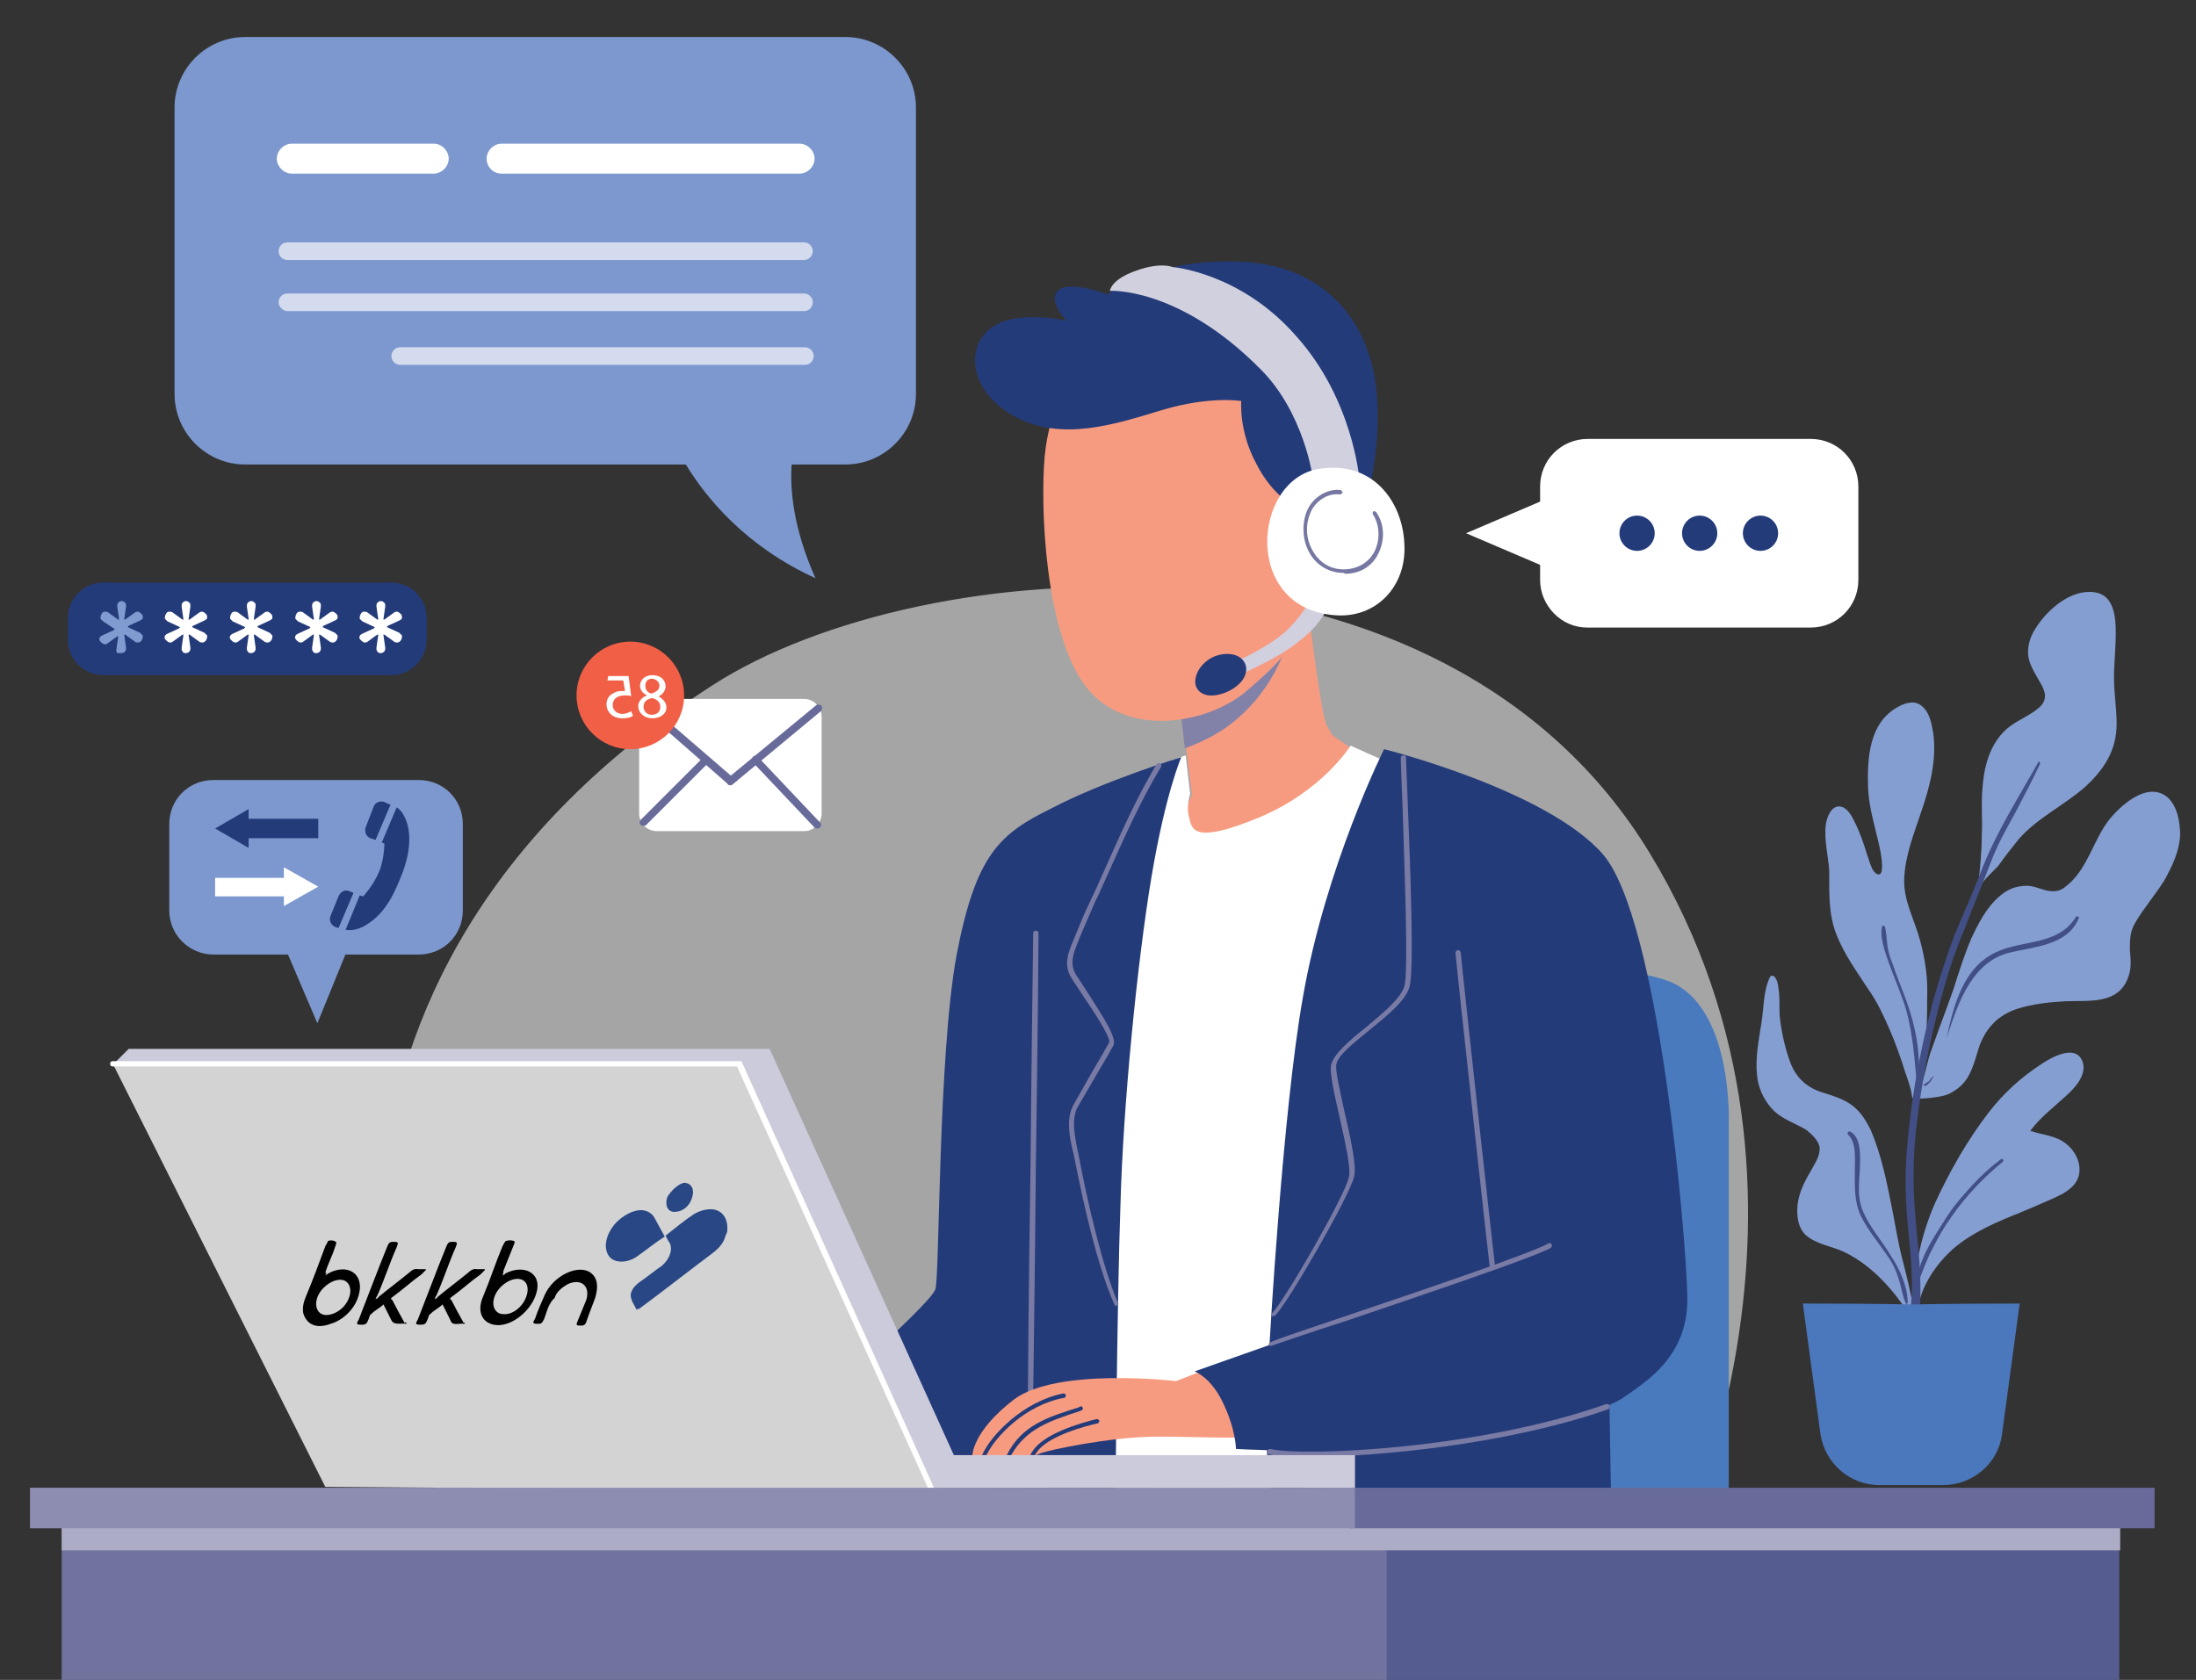 <?xml version="1.0" encoding="utf-8"?>
<!-- Generator: Adobe Illustrator 25.4.1, SVG Export Plug-In . SVG Version: 6.00 Build 0)  -->
<svg version="1.1" id="Layer_1" xmlns="http://www.w3.org/2000/svg" xmlns:xlink="http://www.w3.org/1999/xlink" x="0px" y="0px"
	 viewBox="0 0 249.1 190.6" style="enable-background:new 0 0 249.1 190.6;" xml:space="preserve">
<rect x="0" y="0" width="249.1" height="190.6" fill="#333333" stroke="none"/>
<style type="text/css">
	.st0{fill:#A5A5A5;}
	.st1{fill:#7C98CE;}
	.st2{fill:#243B7A;}
	.st3{fill:#FFFFFF;}
	.st4{fill:#487ABD;}
	.st5{fill:#F79B80;}
	.st6{fill:#7A7BA5;}
	.st7{fill:#8282A9;}
	.st8{fill:#D1D0DF;}
	.st9{fill:#7677A2;}
	.st10{fill:#849ED1;}
	.st11{fill:#424F86;}
	.st12{fill:#4B77BC;}
	.st13{fill:#D3D3D3;}
	.st14{fill:#CCCBDB;}
	.st15{fill:#555D90;}
	.st16{fill:#71739F;}
	.st17{fill:#ADACC6;}
	.st18{fill:#686B9A;}
	.st19{fill:#8D8CB1;}
	.st20{fill:#D4DBEF;}
	.st21{fill:#F15F46;}
	.st22{fill:#809BD0;}
	.st23{fill:#010101;}
	.st24{fill:#284784;}
	.st25{clip-path:url(#SVGID_00000075866668990683882220000017204062964429960106_);fill:none;}
	.st26{clip-path:url(#SVGID_00000089559805450392232430000005171630875073712040_);}
</style>
<path class="st0" d="M188.2,180c1.4-1.5,22.6-44.1-1-83.1S104.5,62.5,80.9,77.7s-35.1,34.9-37.5,55.7c-2.4,20.8,13.4,53.2,13.4,53.2
	L188.2,180z"/>
<g>
	<g>
		<path class="st1" d="M24.2,108.3h23.3c2.8,0,5-2.2,5-5v-9.8c0-2.8-2.2-5-5-5H24.2c-2.8,0-5,2.2-5,5v9.8
			C19.2,106.1,21.5,108.3,24.2,108.3z"/>
		<polygon class="st1" points="36,116.1 31.6,105.8 40.2,105.8 		"/>
	</g>
	<g>
		<g>
			<g>
				<polygon class="st2" points="36.1,95.1 28.2,95.1 28.2,96.2 24.4,94 28.2,91.8 28.2,92.9 36.1,92.9 				"/>
			</g>
			<g>
				<polygon class="st3" points="24.4,99.6 32.2,99.6 32.2,98.4 36.1,100.6 32.2,102.8 32.2,101.7 24.4,101.7 				"/>
			</g>
		</g>
		<g>
			<path class="st2" d="M40.8,101.6l0.4,0.1c0,0,1.2-1.3,1.8-2.8c0.6-1.4,0.6-3.2,0.6-3.2l-0.3-0.1l1.7-4c0.3,0.2,0.6,0.5,0.8,0.9
				c0.9,1.6,0.8,4-0.1,6.4c-0.9,2.4-1.9,4.5-3.8,5.8c-1.1,0.8-2,0.9-2.7,0.8L40.8,101.6z"/>
			<path class="st2" d="M39.6,101.1l0.5,0.2l-1.7,4c-0.2-0.1-0.4-0.1-0.5-0.2c-0.4-0.2-0.6-0.8-0.4-1.2l0.9-2.2
				C38.6,101.2,39.1,100.9,39.6,101.1z"/>
			<path class="st2" d="M43.6,91c0.2,0.1,0.4,0.2,0.7,0.3l-1.7,4L42,95.1c-0.5-0.2-0.7-0.8-0.5-1.3l0.9-2.3
				C42.5,91.1,43.1,90.8,43.6,91z"/>
		</g>
	</g>
</g>
<g>
	<path class="st4" d="M196.1,173.1v-45.6c0,0,0.5-12.3-6-15.8c-6.5-3.5-33.6-1.6-33.6-1.6v63L196.1,173.1L196.1,173.1z"/>
</g>
<g>
	<g>
		<path class="st5" d="M148.2,67.4c0,0,1.6,13.8,2.3,14.9c0.6,1.1,0.6,1.1,0.6,1.1l3.2,2.2c0,0-6.1,8.6-13.4,10
			c-7.5,1.4-6.8-3-6.8-3l1.1-2.4L133.6,77C133.5,77,147.1,70.8,148.2,67.4z"/>
	</g>
	<path class="st3" d="M158.1,86.8l-4.9-2.2c0,0-3.2,5.2-10.5,8.2s-7.5,1.3-7.8,0c-0.4-1.3,0.1-2.7,0.1-2.7l-0.5-4.4l-2.9,1
		l-10.2,82.5l26.1,1.3L158.1,86.8z"/>
	<g>
		<path class="st2" d="M134,85.9c0,0-1.8,4.1-3.4,13.7s-3.2,25.8-3.5,37c-0.4,11.1-0.6,36.6-0.6,36.6s-32.6,0-32.9,0
			S91,160.7,91,160.7s14.3-12.4,15.1-14.4c0.5-1.4,0.3-26.4,2.4-37.9c2.2-11.5,4.9-13.8,10.8-16.7C125.2,88.6,134,85.9,134,85.9z"/>
	</g>
	<g>
		<path class="st6" d="M116.9,158.6c0.2,0,0.3-0.1,0.3-0.3c0-0.9,0.2-13.8,0.3-26.2c0.2-12.4,0.3-25.3,0.3-26.2
			c0-0.2-0.1-0.3-0.3-0.3c-0.2,0-0.3,0.1-0.3,0.3c0,0.9-0.2,13.8-0.3,26.2c-0.2,12.4-0.3,25.3-0.3,26.2
			C116.6,158.5,116.7,158.6,116.9,158.6z"/>
	</g>
	<g>
		<path class="st2" d="M182.5,155.5l0.3,17.6h-38.3c0,0-1.6-14.9-1-16.3C144,155.4,182.5,155.5,182.5,155.5z"/>
	</g>
	<g>
		<path class="st7" d="M139.8,82c-1.6,1.3-3.7,2.3-5.4,2.9l-0.9-7.8c0,0,10.2-4.7,13.5-8.1C146.4,72.8,144.7,78.1,139.8,82z"/>
	</g>
	<g>
		<path class="st5" d="M121.7,41.7c0,0-2.7,4.6-3.2,10.1c-0.5,5.6,0,19.9,4.6,26s14,4.3,18.3,0.6c4-3.4,7.8-7.1,8.9-14.4
			c1-7.3-2.2-21.3-11.1-24.2C130.1,36.9,121.7,41.7,121.7,41.7z"/>
	</g>
	<g>
		<g>
			<path class="st5" d="M110.3,165.2c0,0,0.4,0,1.1,0c0.2,0,0.3,0,0.5,0c0.7,0,1.5,0,2.3-0.1c0.2,0,0.4,0,0.5,0c0.8,0,1.5,0.1,2.1,0
				l0,0c0.1,0,0.3,0,0.5,0c0.1,0,0.2,0,0.2,0c0.4-0.1,0.4-0.2,0.8-0.3c0.5-0.2,7.5-1.8,13-1.8c5.7,0,10.7,0.4,11.5-0.3
				c0.8-0.7,1.3-7.8-3.5-8.3l-5.9,2.3c0,0-13.5-1.6-18.4,2.1C110.2,162.5,110.3,165.2,110.3,165.2z"/>
		</g>
		<g>
			<g>
				<path class="st2" d="M116.9,165.1c0.1,0,0.3,0,0.5,0c0.1-0.2,0.4-0.6,0.5-0.7c1.5-1.6,5.2-2.6,6.6-2.9c0.1,0,0.2-0.2,0.2-0.3
					s-0.2-0.2-0.3-0.2c-2,0.5-6.1,1.7-7.3,3.7C117,164.8,116.9,165,116.9,165.1z"/>
			</g>
		</g>
		<g>
			<g>
				<path class="st2" d="M114.2,165.1c0.2,0,0.4,0,0.5,0c1.7-3,4.4-3.9,7.8-5l0.2-0.1c0.1,0,0.2-0.2,0.1-0.3c0-0.1-0.2-0.2-0.3-0.1
					l-0.2,0.1C118.8,160.8,115.9,161.7,114.2,165.1z"/>
			</g>
		</g>
		<g>
			<g>
				<path class="st2" d="M111.4,165.1c0.2,0,0.3,0,0.5,0c1-2.1,4.4-5.7,8.8-6.5c0.1,0,0.2-0.1,0.2-0.3c0-0.1-0.1-0.2-0.3-0.2
					C116.1,159,112.4,162.8,111.4,165.1z"/>
			</g>
		</g>
	</g>
	<g>
		<path class="st2" d="M147.2,57.7c0,0-2.8-1.3-4.7-5.1c-2-3.7-1.7-7.1-1.7-7.1s-3.5-0.6-8.9,1c-5.3,1.6-11.5,3.7-16.9,0.7
			c-5.3-3-5.3-7.9-2.7-9.9c2.9-2.3,8.7-0.9,8.7-0.9s-2.2-2.2-1-3.4c1.2-1.3,5.6,0.4,5.6,0.4s5.3-4.2,15.3-3.7s14.8,7.5,15.3,15.4
			c0.6,7.8-2.3,15.7-2.3,15.7L147.2,57.7z"/>
	</g>
	<g>
		<path class="st8" d="M150.7,68.6c0,0-0.5,2-3.4,4.2c-2.9,2.3-7.1,3.9-7.1,3.9l-0.3-1.5c0,0,4.4-1.9,6.4-4s2.3-3.2,2.3-3.2
			L150.7,68.6z"/>
	</g>
	<g>
		<path class="st2" d="M139.4,74.2c-2.3-0.1-3.7,1.7-3.8,2.9c-0.2,1.2,1,2.5,3.6,1.4C142.4,77,141.7,74.3,139.4,74.2z"/>
	</g>
	<g>
		<path class="st8" d="M148.9,54.1c0,0-1-7.3-5.9-12.2c-9.3-9.4-17.1-8.9-17.1-8.9s0.1-1.3,3-2.3c2.8-1,4.1-0.4,4.1-0.4
			s7.7,0.6,14,7.8c6.5,7.2,7.2,16.3,7.2,16.3L148.9,54.1z"/>
	</g>
	<g>
		<g>
			<path class="st3" d="M149.6,53.2c6.1-1,9.5,3.7,9.7,8.5c0.3,4.8-3.2,8.5-7.9,8.1C140.9,69,142.1,54.4,149.6,53.2z"/>
		</g>
		<g>
			<path class="st9" d="M152.6,65.1c1.6,0,3-0.8,3.7-2.2c0.8-1.5,0.8-3.4-0.2-4.8c-0.1-0.1-0.2-0.1-0.3-0.1
				c-0.1,0.1-0.1,0.2-0.1,0.3c0.8,1.2,0.9,2.9,0.2,4.3c-0.7,1.3-2,2-3.5,2c-1.4,0-2.6-0.7-3.3-1.8c-0.9-1.3-1.1-3-0.5-4.5
				c0.5-1.4,2-2.4,3.4-2.2c0.1,0,0.2-0.1,0.3-0.2c0-0.1-0.1-0.2-0.2-0.3c-1.6-0.2-3.3,0.9-3.9,2.5s-0.4,3.5,0.5,4.9
				c0.8,1.2,2.1,2,3.7,2C152.6,65.1,152.6,65.1,152.6,65.1z"/>
		</g>
	</g>
	<g>
		<path class="st2" d="M157,85c0,0,18.4,4.6,24.8,11.9c6.4,7.3,9.5,43.6,9.6,50.3s-4.6,9.5-7.3,11.4c-2.8,1.9-15,5.3-24.8,5.8
			c-9.8,0.5-19.1,0-19.1,0s0-2.2-1.5-5.3c-1.4-2.9-3.2-3.5-3.2-3.5l8.5-3c0,0,1.5-26.6,3.8-39.5C150.4,98.2,157,85,157,85z"/>
	</g>
	<g>
		<path class="st6" d="M126.5,148.2L126.5,148.2c0.3-0.1,0.3-0.2,0.3-0.4c-1.7-3.9-3.5-11.6-4.5-17l-0.1-0.4
			c-0.3-1.6-0.7-3.6,0.1-4.9c0.4-0.7,1.3-2.2,2.1-3.6c0.9-1.5,1.7-2.9,1.9-3.3c0.4-0.8-1-3-3-6.1c-0.5-0.8-1-1.5-1.3-2
			c-0.7-1.3-0.2-2.4,0.3-3.7l0.2-0.5c0.5-1.2,1.1-2.5,1.6-3.7c0.2-0.5,0.5-1,0.7-1.5c0.3-0.7,0.6-1.3,0.9-2c1.8-4,3.6-8.1,6-12.1
			c0.1-0.1,0-0.3-0.1-0.4c-0.1-0.1-0.3,0-0.4,0.1c-2.4,4-4.2,8.2-6,12.2c-0.3,0.7-0.6,1.3-0.9,2c-0.2,0.5-0.5,1-0.7,1.5
			c-0.6,1.2-1.1,2.5-1.6,3.7l-0.2,0.5c-0.6,1.4-1.2,2.8-0.3,4.3c0.3,0.5,0.8,1.2,1.3,2c1.1,1.6,3.3,4.9,3,5.4
			c-0.2,0.4-1,1.8-1.9,3.3c-0.8,1.4-1.7,3-2.1,3.7c-0.9,1.6-0.5,3.6-0.1,5.3l0.1,0.4C122.2,133,124.1,143,126.5,148.2
			C126.3,148.2,126.4,148.2,126.5,148.2z"/>
	</g>
	<g>
		<path class="st6" d="M144.5,149.3c0.1,0,0.2,0,0.2-0.1c1.4-1.4,8.4-13.5,8.9-15.7c0.3-1.2-0.4-4.4-1.1-7.4
			c-0.5-2.4-1.1-4.8-0.9-5.4c0.2-1,2-2.4,3.7-3.8c2.1-1.7,4.2-3.4,4.6-5c0.5-1.8,0.1-13-0.2-20.4c-0.1-2.7-0.2-4.8-0.2-5.5
			c0-0.2-0.1-0.3-0.3-0.3l0,0c-0.2,0-0.3,0.1-0.3,0.3c0,0.8,0.1,2.9,0.2,5.6c0.2,6.9,0.7,18.6,0.2,20.3c-0.4,1.4-2.5,3.1-4.4,4.7
			c-1.9,1.5-3.6,3-3.9,4.2c-0.2,0.8,0.3,3.1,0.9,5.7c0.6,2.8,1.4,6,1.1,7.1c-0.5,2.2-7.3,14-8.7,15.4c-0.1,0.1-0.1,0.3,0,0.4
			C144.3,149.3,144.4,149.3,144.5,149.3z"/>
	</g>
	<g>
		<path class="st6" d="M169.3,144.1L169.3,144.1c0.2,0,0.3-0.2,0.3-0.3c-0.2-1.6-3.7-33.3-3.9-35.7c0-0.2-0.2-0.3-0.3-0.3
			c-0.2,0-0.3,0.2-0.3,0.3c0.2,2.4,3.7,34.2,3.9,35.8C169,143.9,169.1,144.1,169.3,144.1z"/>
	</g>
	<g>
		<path class="st6" d="M144.2,152.7L144.2,152.7c0.9-0.3,4.3-1.5,8.7-2.9c8.8-3,20.7-7,23-8.2c0.1-0.1,0.2-0.3,0.1-0.4
			c-0.1-0.2-0.3-0.2-0.4-0.1c-2.2,1.2-14.6,5.4-22.9,8.2c-4.4,1.5-7.8,2.6-8.6,3c-0.2,0.1-0.2,0.2-0.2,0.4
			C143.9,152.6,144,152.7,144.2,152.7z"/>
	</g>
	<g>
		<path class="st6" d="M148.4,165.3c7.7,0,22.6-1.4,34-5.4c0.2-0.1,0.2-0.2,0.2-0.4c-0.1-0.2-0.2-0.2-0.4-0.2
			c-14.3,5.1-34.3,6-38.1,5.1c-0.2,0-0.3,0.1-0.4,0.2c0,0.2,0.1,0.3,0.2,0.4C144.7,165.2,146.3,165.3,148.4,165.3z"/>
	</g>
</g>
<g>
	<g>
		<g>
			<path class="st10" d="M236.5,89.3c-2.4,2.1-5.4,3.5-7.5,5.9c-0.8,1-1.6,2-2.3,3c-0.6,0.7-2.1,1.9-2.3,2.9c-0.1,0.4-0.1-0.1,0-0.6
				c0,0,0,0,0-0.1c0.2-1.9,0.4-3.7,0.4-5.6c0.1-1.9-0.1-3.8,0.1-5.6c0.2-2.6,1-5.2,3.1-6.8c1.1-0.8,2.4-1.3,3.4-2.2
				c0.9-0.9,0.6-1.8,0-2.8c-0.5-0.9-1.1-1.8-1.3-2.8c-0.2-1.2,0.2-2.4,0.8-3.3c1.3-2.1,4-4.5,6.7-4.1c2.2,0.3,2.4,2.8,2.4,4.6
				c0,1.7-0.2,3.4-0.2,5.1c0,1.8,0.3,3.5,0.3,5.2C240.1,85.1,238.7,87.3,236.5,89.3z"/>
			<path class="st10" d="M214.3,116.7c-0.7-1.6-1.4-3.1-2.4-4.5c-1.3-2-2.7-3.9-3.6-6.2c-0.9-2.3-0.8-4.7-0.8-7.1
				c-0.1-1.8-0.6-3.5-0.4-5.3c0.1-0.8,0.6-2.2,1.6-2.1c0.9,0.1,1.4,1.2,1.7,1.8c0.6,1.2,1,2.4,1.4,3.7c0.2,0.5,0.3,1,0.5,1.4
				c0.1,0.3,0.5,0.9,0.9,0.8c0.6-0.2,0.1-2.7,0-3.1c-0.5-2.3-1.2-4.4-1.3-6.7c-0.1-3.4,0.1-7.4,3.4-9.2c0.9-0.5,2-0.8,2.8,0
				c0.8,0.7,1,1.9,1.2,3c0.4,3.1-0.4,6.1-1.4,9c-0.8,2.4-1.8,4.9-1.9,7.5c-0.1,2.5,1.2,4.7,1.8,7c1,3.7,0.8,5.7,0.8,6.9
				c0,1.5,0,3-0.2,4.5c-0.1,1.4-0.2,2.8-0.4,4.2c0,0.3-0.1,0.6-0.1,0.9c0.5-1.3,0.7-2.8,1.2-4.1c0.8-2.3,1.7-4.6,2.5-6.9
				c0.6-1.9,1.2-3.8,2-5.7c0.8-1.7,1.7-3.5,3.2-4.8c0.9-0.8,1.9-1.2,3.1-1.2c0.7,0,1.4,0.3,2.1,0.5c0.9,0.2,1.6,0.2,2.3-0.4
				c2.4-1.8,3.1-5.1,4.8-7.4c1.3-1.7,4.4-4.6,6.7-2.8c1.2,1,1.5,2.9,1.5,4.4c-0.1,1.8-0.9,3.5-1.8,5.1c-1,1.6-2.3,3.1-3.3,4.8
				c-0.6,1-0.6,2-0.6,3.1c0.1,1.1,0.2,2.1-0.2,3.1c-1.1,3.1-4.5,2.6-7.1,2.7c-1.8,0.1-3.8,0.3-5.6,0.9c-2,0.7-3.3,2-4.1,4
				c-0.5,1.4-0.8,3.1-1.8,4.3c-0.5,0.6-1.1,1-1.7,1.3c-1,0.5-4.2,0.7-4.2,0.4c-0.1-1-0.5-2-0.8-2.9C215.6,120,215,118.3,214.3,116.7
				z"/>
			<path class="st10" d="M199.8,116.1c0.3-1.8,0.2-3.7,1-5.3c0.1-0.1,0.2-0.1,0.3-0.1c0.6,0.3,0.6,1.3,0.7,1.9c0.1,1,0,2,0.1,2.9
				c0.2,1.7,0.6,3.5,1.2,5.1c0.7,1.8,2,2.9,3.8,3.4c1.2,0.4,2.3,0.7,3.3,1.5c0.9,0.7,1.5,1.7,2,2.7c1.2,2.8,1.8,5.8,2.4,8.8
				c0.4,2,0.7,4,1.2,5.9c0.5,2,1,3.9,1.3,5.9c0,0.1,0.1,0.2,0.1,0.3c0.1,0.3-0.3,0.5-0.5,0.2c-1.9-2.9-4.2-5.6-7.4-7.2
				c-1.4-0.7-3.3-0.9-4.5-2c-0.9-0.9-1-2.2-0.9-3.4c0.2-1.6,0.9-2.8,1.7-4.2c0.4-0.7,0.9-1.5,0.8-2.4c-0.2-0.8-0.9-1.4-1.5-1.9
				c-1.3-0.8-2.8-1.2-3.9-2.4c-1-1.1-1.6-2.5-1.7-3.9C199.1,120.1,199.5,118,199.8,116.1z"/>
			<path class="st10" d="M225.6,126.2c1.7-2.2,3.7-4,6-5.5c1.2-0.8,4.1-2.4,4.7,0c0.3,1.4-1,2.8-1.9,3.6c-1.4,1.3-2.9,2.4-4.1,4
				c1.4,0.5,2.9,0.5,4.1,1.5c1.5,1.2,2.1,3.4,0.7,4.8c-0.7,0.7-1.6,1.1-2.5,1.5c-1.1,0.5-2.3,1-3.5,1.5c-2.5,1-5.1,2.1-7.2,3.8
				c-2.2,1.8-4.2,4.7-4.4,7.6c0,0.3,0.1,0-0.1-0.1c-0.1,0.1-0.4-0.1-0.4-0.2c0-4.2,0.8-8.3,2.5-12.2
				C221.1,133,223.2,129.3,225.6,126.2z"/>
		</g>
		<g>
			<path class="st11" d="M231.4,86.7c-0.9,1.9-1.9,3.8-2.9,5.7c-1,1.8-2,3.6-2.7,5.5c-0.9,2.4-1.9,4.7-2.8,7.1
				c-1,2.4-1.9,4.9-2.6,7.5c-1.4,5-2.4,10.1-3,15.2c-0.3,2.6-0.4,5.2-0.3,7.8c0.1,2,0.3,4.1,0.5,6.1c0.2,2.1,0.3,4.3,0.2,6.4
				c-0.1,1.8-0.4,3.9-1.8,5.2c-0.3,0.2-0.7-0.1-0.5-0.4c1.6-3.4,1.5-7,1.2-10.7c-0.2-2-0.4-4-0.5-6c-0.1-2.6,0-5.1,0.3-7.7
				c0.5-5,1.5-10,2.8-14.9c0.7-2.5,1.5-5,2.4-7.4c1-2.4,2.1-4.8,3-7.2c1.7-4.4,4.2-8.3,6.5-12.4C231.2,86.3,231.5,86.5,231.4,86.7
				L231.4,86.7z"/>
		</g>
		<g>
			<path class="st11" d="M217.4,122.6c-0.3-3.2-0.5-6.3-1.6-9.3c-0.5-1.4-1.1-2.8-1.6-4.2c-0.4-1.2-1-2.8-0.7-4c0-0.1,0.2-0.1,0.3,0
				c0.2,0.7,0.2,1.5,0.3,2.2s0.3,1.4,0.6,2.1c0.5,1.5,1.1,2.9,1.6,4.3c1,2.8,1.6,5.9,1.3,8.9C217.6,122.7,217.4,122.7,217.4,122.6
				L217.4,122.6z"/>
		</g>
		<g>
			<path class="st11" d="M235.8,104.2c-1.3,3.1-5.1,3.2-7.9,3.9c-2,0.5-3.4,1.8-4.5,3.5c-1.2,1.9-1.9,4.1-2.6,6.2l0,0
				c0.8-3.7,1.9-8.1,5.7-9.8c3-1.4,7-0.7,9-4C235.6,103.9,235.9,104,235.8,104.2L235.8,104.2z"/>
		</g>
		<g>
			<path class="st11" d="M219.4,122.1c-0.2,0.2-0.3,0.4-0.4,0.6c-0.1,0.1-0.2,0.2-0.3,0.3s-0.2,0.2-0.4,0.2c-0.1,0-0.1-0.1-0.1-0.1
				c0.1-0.1,0.2-0.2,0.3-0.2c0.1-0.1,0.2-0.2,0.3-0.2C219,122.4,219.1,122.2,219.4,122.1C219.3,122,219.4,122,219.4,122.1
				L219.4,122.1z"/>
		</g>
		<g>
			<path class="st11" d="M227.2,131.8c-2.2,1.8-4.2,3.9-5.8,6.2c-0.8,1.1-1.5,2.3-2.1,3.5c-0.7,1.3-1.2,2.7-1.7,4
				c0,0.1-0.2,0.1-0.2,0c0.3-2.9,2.1-5.3,3.6-7.7c0.8-1.2,1.7-2.2,2.7-3.3c1-1.1,2.1-2.1,3.3-3C227.2,131.4,227.3,131.7,227.2,131.8
				L227.2,131.8z"/>
		</g>
		<g>
			<path class="st11" d="M209.9,128.4c1.1,0.6,1.1,2.3,1.1,3.3c0,2-0.5,4,0.4,5.9c0.8,1.8,2.1,3.2,3.1,4.9c1,1.5,1.9,3.5,1.9,5.3
				c0,0.1-0.2,0.2-0.2,0.1c-0.4-0.8-0.5-1.8-0.8-2.7c-0.3-1-0.7-1.9-1.3-2.7c-1-1.5-2.2-2.9-3-4.5c-0.8-1.7-0.7-3.4-0.7-5.3
				c0-1.2,0.2-3.1-0.8-4C209.5,128.5,209.7,128.3,209.9,128.4L209.9,128.4z"/>
		</g>
	</g>
	<path class="st12" d="M216.9,148c4.2-0.1,12.2-0.1,12.2-0.1l-2,14.8c-0.4,3.3-3.3,5.8-6.7,5.8H217h-0.3h-3.5
		c-3.4,0-6.2-2.5-6.7-5.8l-2-14.8C204.6,147.9,212.7,147.9,216.9,148z"/>
</g>
<g>
	<g>
		<g>
			<polygon class="st13" points="12.8,120.7 36.9,168.7 107.1,169.2 85.4,120 			"/>
		</g>
		<g>
			<path class="st14" d="M153.7,168.9v-3.8h-45.5L87.3,119H14.6l-1.8,1.8h71.1l21.7,48.1C105.6,168.8,153.7,168.7,153.7,168.9z"/>
		</g>
	</g>
	<g>
		<path class="st3" d="M105.6,169.1L105.6,169.1c0.3-0.1,0.3-0.3,0.3-0.4l-21.8-48.3H12.8c-0.2,0-0.3,0.1-0.3,0.3s0.1,0.3,0.3,0.3
			h70.8l21.7,47.9C105.4,169.1,105.5,169.1,105.6,169.1z"/>
	</g>
</g>
<g>
	<g>
		<rect x="156.9" y="172.5" class="st15" width="83.5" height="18.6"/>
		<rect x="7" y="172.5" class="st16" width="150.3" height="18.6"/>
	</g>
	<polygon class="st17" points="156.9,172.5 157.3,172.5 240.5,172.5 240.5,175.9 157.3,175.9 156.9,175.9 7,175.9 7,172.5 	"/>
	<rect x="153.1" y="168.8" class="st18" width="91.3" height="4.6"/>
	<rect x="3.4" y="168.8" class="st19" width="150.3" height="4.6"/>
</g>
<g>
	<path class="st3" d="M180,71.2h25.4c3,0,5.4-2.4,5.4-5.4V55.2c0-3-2.4-5.4-5.4-5.4h-25.3c-3,0-5.4,2.4-5.4,5.4v10.6
		C174.7,68.7,177.1,71.2,180,71.2z"/>
	<polygon class="st3" points="166.3,60.5 177.3,55.8 177.3,65.2 	"/>
	<g>
		<ellipse class="st2" cx="199.7" cy="60.5" rx="2" ry="2"/>
		<ellipse class="st2" cx="192.8" cy="60.5" rx="2" ry="2"/>
		<ellipse class="st2" cx="185.7" cy="60.5" rx="2" ry="2"/>
	</g>
</g>
<g>
	<path class="st1" d="M27.8,4.2h68.1c4.4,0,8,3.6,8,8v32.5c0,4.4-3.6,8-8,8h-6.1c-0.2,2.9,0.2,7.3,2.7,12.9
		c-7.9-3.6-12.4-9.1-14.7-12.9h-50c-4.4,0-8-3.6-8-8V12.2C19.8,7.8,23.4,4.2,27.8,4.2z"/>
	<path class="st3" d="M56.9,19.7h33.8c0.9,0,1.7-0.8,1.7-1.7l0,0c0-0.9-0.8-1.7-1.7-1.7H56.9c-0.9,0-1.7,0.8-1.7,1.7l0,0
		C55.2,18.9,55.9,19.7,56.9,19.7z"/>
	<path class="st20" d="M32.6,29.5h58.6c0.6,0,1-0.5,1-1l0,0c0-0.6-0.5-1-1-1H32.6c-0.6,0-1,0.5-1,1l0,0
		C31.6,29.1,32.1,29.5,32.6,29.5z"/>
	<path class="st20" d="M32.6,35.3h58.6c0.6,0,1-0.5,1-1l0,0c0-0.6-0.5-1-1-1H32.6c-0.6,0-1,0.5-1,1l0,0
		C31.6,34.8,32.1,35.3,32.6,35.3z"/>
	<path class="st20" d="M45.4,41.4h45.9c0.6,0,1-0.5,1-1l0,0c0-0.6-0.5-1-1-1H45.4c-0.6,0-1,0.5-1,1l0,0
		C44.4,40.9,44.8,41.4,45.4,41.4z"/>
	<path class="st3" d="M33.1,19.7h16.1c0.9,0,1.7-0.8,1.7-1.7l0,0c0-0.9-0.8-1.7-1.7-1.7H33.1c-0.9,0-1.7,0.8-1.7,1.7l0,0
		C31.4,18.9,32.2,19.7,33.1,19.7z"/>
</g>
<g>
	<path class="st3" d="M74.5,94.3h16.7c1.1,0,2-0.9,2-2v-11c0-1.1-0.9-2-2-2H74.5c-1.1,0-2,0.9-2,2v11C72.5,93.4,73.4,94.3,74.5,94.3
		z"/>
	<g>
		<g>
			<path class="st18" d="M82.8,89.1c0.1,0,0.2,0,0.3-0.1l10-8.3c0.2-0.2,0.2-0.5,0.1-0.6c-0.2-0.2-0.5-0.2-0.6-0.1l-9.7,8l-9.5-8.2
				c-0.2-0.2-0.5-0.1-0.6,0c-0.2,0.2-0.1,0.5,0,0.6l9.7,8.5C82.5,89,82.7,89.1,82.8,89.1z"/>
		</g>
		<g>
			<path class="st18" d="M92.7,94c0.1,0,0.2,0,0.3-0.1c0.2-0.2,0.2-0.5,0-0.6l-7-7.4c-0.2-0.2-0.5-0.2-0.6,0c-0.2,0.2-0.2,0.5,0,0.6
				l7,7.4C92.4,93.9,92.5,94,92.7,94z"/>
		</g>
		<g>
			<path class="st18" d="M73,93.7c0.1,0,0.2,0,0.3-0.1l7-7c0.2-0.2,0.2-0.5,0-0.6c-0.2-0.2-0.5-0.2-0.6,0l-7,7
				c-0.2,0.2-0.2,0.5,0,0.6C72.8,93.7,72.9,93.7,73,93.7z"/>
		</g>
	</g>
	<g>
		<g>
			<ellipse class="st21" cx="71.5" cy="78.9" rx="6.1" ry="6.1"/>
		</g>
		<g>
			<path class="st3" d="M75.6,80.3c0-0.6-0.4-1-0.9-1.3l0,0c0.5-0.2,0.8-0.7,0.8-1.1c0-0.8-0.6-1.3-1.5-1.3c-0.9,0-1.4,0.6-1.4,1.2
				c0,0.4,0.2,0.8,0.8,1.1l0,0c-0.6,0.2-1,0.7-1,1.2c0,0.8,0.7,1.4,1.6,1.4C75,81.5,75.6,80.9,75.6,80.3z M73,80.2
				c0-0.6,0.4-0.9,1-1c0.6,0.2,0.9,0.5,0.9,1s-0.3,0.9-1,0.9C73.4,81.1,73,80.7,73,80.2z M74.8,77.8c0,0.5-0.4,0.7-0.9,0.9
				c-0.4-0.1-0.7-0.4-0.7-0.9c0-0.4,0.2-0.8,0.8-0.8C74.5,77.1,74.8,77.4,74.8,77.8z"/>
			<path class="st3" d="M68.9,77.2h1.8l0.2,1.2c-0.1,0-0.2,0-0.4,0c-0.4,0-0.7,0.1-1,0.3c-0.4,0.2-0.7,0.6-0.7,1.2
				c0,0.9,0.7,1.6,1.8,1.6c0.5,0,1-0.1,1.2-0.3l-0.2-0.5c-0.2,0.1-0.6,0.3-1,0.3c-0.6,0-1.1-0.4-1.1-1s0.4-1.1,1.4-1.1
				c0.3,0,0.5,0,0.7,0.1l-0.3-2.3H69L68.9,77.2L68.9,77.2z"/>
		</g>
	</g>
</g>
<g>
	<g>
		<path class="st2" d="M11.7,76.6h32.7c2.2,0,4-1.8,4-4v-2.5c0-2.2-1.8-4-4-4H11.7c-2.2,0-4,1.8-4,4v2.5
			C7.7,74.8,9.5,76.6,11.7,76.6z"/>
	</g>
	<g>
		<path class="st3" d="M43.2,74.1c0.2,0,0.3-0.1,0.4-0.2c0.1-0.1,0.1-0.3,0.1-0.4l-0.2-1.4V72h0.1l1.1,0.8c0.1,0.1,0.3,0.1,0.4,0.1
			c0.1,0,0.3-0.1,0.4-0.3c0.1-0.2,0.1-0.3,0.1-0.5c-0.1-0.1-0.2-0.2-0.3-0.3L44,71.2c0,0-0.1,0-0.1-0.1c0,0,0,0,0.1-0.1l1.3-0.6
			c0.2-0.1,0.3-0.2,0.3-0.3c0-0.1,0-0.3-0.1-0.4c-0.1-0.1-0.2-0.2-0.4-0.3c-0.1,0-0.3,0-0.4,0.1l-1.1,0.8h-0.1c0,0,0,0,0-0.1
			l0.2-1.4c0-0.2,0-0.3-0.1-0.4c-0.1-0.1-0.2-0.2-0.4-0.2s-0.3,0.1-0.4,0.2c-0.1,0.1-0.1,0.3-0.1,0.4l0.2,1.4v0.1h-0.1l-1.1-0.8
			c-0.1-0.1-0.3-0.1-0.4-0.1c-0.2,0-0.3,0.1-0.4,0.3c-0.1,0.2-0.1,0.3-0.1,0.5c0.1,0.1,0.2,0.2,0.3,0.3l1.3,0.6c0,0,0.1,0,0.1,0.1
			c0,0,0,0-0.1,0.1l-1.3,0.6c-0.2,0.1-0.3,0.2-0.3,0.3c-0.1,0.1,0,0.3,0.1,0.4c0.1,0.1,0.2,0.2,0.4,0.3c0.2,0,0.3,0,0.4-0.1l1.1-0.8
			h0.1c0,0,0,0,0,0.1l-0.2,1.4c0,0.2,0,0.3,0.1,0.4C42.9,74.1,43.1,74.1,43.2,74.1z"/>
	</g>
	<g>
		<path class="st3" d="M35.9,74.1c0.2,0,0.3-0.1,0.4-0.2c0.1-0.1,0.1-0.3,0.1-0.4l-0.2-1.4V72h0.1l1.1,0.8c0.1,0.1,0.3,0.1,0.4,0.1
			c0.1,0,0.3-0.1,0.4-0.3c0.1-0.2,0.1-0.3,0.1-0.5c-0.1-0.1-0.2-0.2-0.3-0.3l-1.3-0.6c0,0-0.1,0-0.1-0.1c0,0,0,0,0.1-0.1l1.3-0.6
			c0.2-0.1,0.3-0.2,0.3-0.3c0-0.1,0-0.3-0.1-0.4c-0.1-0.1-0.2-0.2-0.4-0.3c-0.1,0-0.3,0-0.4,0.1l-1.1,0.8h-0.1c0,0,0,0,0-0.1
			l0.2-1.4c0-0.2,0-0.3-0.1-0.4c-0.1-0.1-0.2-0.2-0.4-0.2s-0.3,0.1-0.4,0.2c-0.1,0.1-0.1,0.3-0.1,0.4l0.2,1.4v0.1h-0.1l-1.1-0.8
			c-0.1-0.1-0.3-0.1-0.4-0.1c-0.2,0-0.3,0.1-0.4,0.3c-0.1,0.2-0.1,0.3-0.1,0.5c0.1,0.1,0.2,0.2,0.3,0.3l1.3,0.6c0,0,0.1,0,0.1,0.1
			c0,0,0,0-0.1,0.1l-1.3,0.6c-0.2,0.1-0.3,0.2-0.3,0.3c-0.1,0.1,0,0.3,0.1,0.4c0.1,0.1,0.2,0.2,0.4,0.3c0.2,0,0.3,0,0.4-0.1l1.1-0.8
			h0.1c0,0,0,0,0,0.1l-0.2,1.4c0,0.2,0,0.3,0.1,0.4C35.6,74.1,35.7,74.1,35.9,74.1z"/>
	</g>
	<g>
		<path class="st3" d="M28.5,74.1c0.2,0,0.3-0.1,0.4-0.2c0.1-0.1,0.1-0.3,0.1-0.4l-0.2-1.4V72h0.1l1.1,0.8c0.1,0.1,0.3,0.1,0.4,0.1
			c0.1,0,0.3-0.1,0.4-0.3c0.1-0.2,0.1-0.3,0.1-0.5c-0.1-0.1-0.2-0.2-0.3-0.3l-1.3-0.6c0,0-0.1,0-0.1-0.1c0,0,0,0,0.1-0.1l1.3-0.6
			c0.2-0.1,0.3-0.2,0.3-0.3c0-0.1,0-0.3-0.1-0.4c-0.1-0.1-0.2-0.2-0.4-0.3c-0.1,0-0.3,0-0.4,0.1l-1.1,0.8h-0.1c0,0,0,0,0-0.1
			l0.2-1.4c0-0.2,0-0.3-0.1-0.4s-0.2-0.2-0.4-0.2c-0.2,0-0.3,0.1-0.4,0.2C28,68.5,28,68.7,28,68.8l0.2,1.4v0.1h-0.1L27,69.5
			c-0.1-0.1-0.3-0.1-0.4-0.1c-0.2,0-0.3,0.1-0.4,0.3c-0.1,0.2-0.1,0.3-0.1,0.5c0.1,0.1,0.2,0.2,0.3,0.3l1.3,0.6c0,0,0.1,0,0.1,0.1
			c0,0,0,0-0.1,0.1l-1.3,0.6c-0.2,0.1-0.3,0.2-0.3,0.3c-0.1,0.1,0,0.3,0.1,0.4s0.2,0.2,0.4,0.3c0.2,0,0.3,0,0.4-0.1l1.1-0.8h0.1
			c0,0,0,0,0,0.1L28,73.5c0,0.2,0,0.3,0.1,0.4C28.2,74.1,28.3,74.1,28.5,74.1z"/>
	</g>
	<g>
		<path class="st3" d="M21.1,74.1c0.2,0,0.3-0.1,0.4-0.2c0.1-0.1,0.1-0.3,0.1-0.4l-0.2-1.4V72h0.1l1.1,0.8c0.1,0.1,0.3,0.1,0.4,0.1
			c0.1,0,0.3-0.1,0.4-0.3c0.1-0.2,0.1-0.3,0.1-0.5c-0.1-0.1-0.2-0.2-0.3-0.3l-1.3-0.6c0,0-0.1,0-0.1-0.1c0,0,0,0,0.1-0.1l1.3-0.6
			c0.2-0.1,0.3-0.2,0.3-0.3c0-0.1,0-0.3-0.1-0.4c-0.1-0.1-0.2-0.2-0.4-0.3c-0.1,0-0.3,0-0.4,0.1l-1.1,0.8h-0.1c0,0,0,0,0-0.1
			l0.2-1.4c0-0.2,0-0.3-0.1-0.4s-0.2-0.2-0.4-0.2s-0.3,0.1-0.4,0.2c-0.1,0.1-0.1,0.3-0.1,0.4l0.2,1.4v0.1h-0.1l-1.1-0.8
			c-0.1-0.1-0.3-0.1-0.4-0.1c-0.2,0-0.3,0.1-0.4,0.3c-0.1,0.2-0.1,0.3-0.1,0.5c0.1,0.1,0.2,0.2,0.3,0.3l1.3,0.6c0,0,0.1,0,0.1,0.1
			c0,0,0,0-0.1,0.1L19,71.9c-0.2,0.1-0.3,0.2-0.3,0.3c-0.1,0.1,0,0.3,0.1,0.4s0.2,0.2,0.4,0.3c0.2,0,0.3,0,0.4-0.1l1.1-0.8h0.1
			c0,0,0,0,0,0.1l-0.2,1.4c0,0.2,0,0.3,0.1,0.4C20.8,74.1,20.9,74.1,21.1,74.1z"/>
	</g>
	<g>
		<path class="st22" d="M13.8,74.1c0.2,0,0.3-0.1,0.4-0.2c0.1-0.1,0.1-0.3,0.1-0.4l-0.2-1.4V72h0.1l1.1,0.8c0.1,0.1,0.3,0.1,0.4,0.1
			c0.1,0,0.3-0.1,0.4-0.3c0.1-0.2,0.1-0.3,0.1-0.5c-0.1-0.1-0.2-0.2-0.3-0.3l-1.3-0.6c0,0-0.1,0-0.1-0.1c0,0,0,0,0.1-0.1l1.3-0.6
			c0.2-0.1,0.3-0.2,0.3-0.3c0-0.1,0-0.3-0.1-0.4c-0.1-0.1-0.2-0.2-0.4-0.3c-0.1,0-0.3,0-0.4,0.1l-1.1,0.8h-0.1c0,0,0,0,0-0.1
			l0.2-1.4c0-0.2,0-0.3-0.1-0.4c-0.1-0.1-0.2-0.2-0.4-0.2c-0.2,0-0.3,0.1-0.4,0.2c-0.1,0.1-0.1,0.3-0.1,0.4l0.2,1.4v0.1h-0.1
			l-1.1-0.8c-0.1-0.1-0.3-0.1-0.4-0.1c-0.2,0-0.3,0.1-0.4,0.3c-0.1,0.2-0.1,0.3-0.1,0.5c0.1,0.1,0.2,0.2,0.3,0.3l1.2,0.8
			c0,0,0.1,0,0.1,0.1c0,0,0,0-0.1,0.1l-1.3,0.6c-0.2,0.1-0.3,0.2-0.3,0.3c-0.1,0.1,0,0.3,0.1,0.4c0.1,0.1,0.2,0.2,0.4,0.3
			c0.2,0,0.3,0,0.4-0.1l1.1-0.8h0.1c0,0,0,0,0,0.1l-0.2,1.4c0,0.2,0,0.3,0.1,0.4C13.4,74.1,13.6,74.1,13.8,74.1z"/>
	</g>
</g>
<g>
	<g>
		<path class="st23" d="M52.7,150.2c-0.6-0.1-1.4,0.3-1.6-0.4c-0.3-0.6-0.6-1.2-0.9-1.8c-0.4,0.4-0.9,0.6-1.4,1.1
			c-0.2,0.1-0.2,0.4-0.3,0.6c-0.2,0.5-0.3,0.6-0.8,0.6c-0.6,0-0.6-0.1-0.3-0.6c1.1-2.8,2.1-5.5,3.2-8.2c0.2-0.5,0.3-0.6,0.7-0.6
			c0.1,0,0.1,0,0.1,0c0.5,0,0.5,0.1,0.3,0.6c-0.8,1.8-1.4,3.7-2.2,5.5c-0.1,0.1-0.1,0.2-0.2,0.4c0.3-0.1,0.3-0.2,0.4-0.3
			c1.1-0.9,2.3-1.8,3.4-2.7c0.3-0.3,0.7-0.5,1-0.4c0.3,0,0.6,0,0.9,0v0.1c-0.2,0.2-0.3,0.3-0.5,0.5c-1,0.7-2.1,1.7-3.2,2.5
			c-0.3,0.2-0.3,0.3-0.1,0.4c0.4,0.8,0.9,1.7,1.4,2.6C52.7,150,52.7,150,52.7,150.2C52.8,150.1,52.7,150.1,52.7,150.2"/>
		<path class="st23" d="M46.1,150.2c-0.6-0.1-1.4,0.2-1.7-0.4s-0.6-1.2-0.9-1.8c-0.4,0.4-0.9,0.6-1.4,1.1c-0.2,0.1-0.2,0.4-0.3,0.6
			c-0.2,0.5-0.3,0.6-0.8,0.6c-0.6,0-0.6-0.1-0.3-0.6c1.1-2.8,2.1-5.5,3.2-8.2c0.2-0.5,0.3-0.6,0.7-0.6c0.1,0,0.1,0,0.1,0
			c0.5,0,0.5,0.1,0.3,0.6c-0.8,1.8-1.4,3.7-2.2,5.5c-0.1,0.1-0.1,0.2-0.2,0.4c0.3-0.1,0.3-0.2,0.4-0.3c1.1-0.9,2.3-1.8,3.4-2.7
			c0.3-0.3,0.7-0.5,1-0.4c0.3,0,0.6,0,0.9,0v0.1c-0.2,0.2-0.3,0.3-0.5,0.5c-1,0.7-2.1,1.7-3.2,2.5c-0.3,0.2-0.3,0.3-0.1,0.4
			c0.4,0.8,0.9,1.7,1.4,2.6C46.1,150,46.1,150,46.1,150.2C46.1,150.1,46.1,150.2,46.1,150.2"/>
		<path class="st23" d="M36.9,144.7c0.3-0.2,0.5-0.3,0.7-0.4c2.2-0.9,3.7,0.5,3.1,2.6c-0.4,1.6-1.8,2.9-3.2,3.3
			c-1.6,0.6-2.7,0.1-3.1-1.2c-0.1-0.6,0-1.2,0.3-1.9c0.8-1.9,1.5-3.8,2.2-5.7c0.1-0.2,0.3-0.5,0.3-0.6c0.3-0.1,0.6-0.1,0.9,0.1
			c0.1,0,0,0.4-0.1,0.6c-0.3,1-0.8,1.9-1.1,2.9C37.1,144.4,37,144.5,36.9,144.7 M36,147.2c-0.4,1.1,0.1,2,1,2c1,0,2.2-0.8,2.6-2
			c0.4-1.1-0.1-2-1-2C37.6,145.2,36.4,146.1,36,147.2"/>
		<path class="st23" d="M57,144.7c0.2-0.1,0.3-0.1,0.3-0.2c2.1-1.1,4.1-0.1,3.6,2c-0.5,2.2-3,4.2-4.9,3.8c-1.4-0.3-1.9-1.6-1.2-3.2
			c0.8-1.9,1.4-3.8,2.2-5.7c0.1-0.2,0.3-0.6,0.4-0.6c0.3-0.1,0.6-0.1,0.9,0c0.1,0,0.1,0.2,0,0.4c-0.4,1-0.8,2-1.2,3
			C57.1,144.3,57.1,144.5,57,144.7 M59.7,147.1c0.4-1.1,0-2-1-2s-2.2,0.9-2.6,2s0.1,2,1,2C58.1,149.2,59.3,148.3,59.7,147.1"/>
		<path class="st23" d="M62.2,148.3c-0.2,0.5-0.3,0.9-0.5,1.4c-0.2,0.4-0.3,0.5-0.6,0.5c-0.1,0-0.1,0-0.1,0c-0.6,0-0.6-0.1-0.3-0.6
			c0.3-0.9,0.7-1.8,1.1-2.7c1-2.2,3.8-3.5,5.2-2.5c0.8,0.6,0.9,1.6,0.5,2.9c-0.3,0.8-0.7,1.8-1,2.7c-0.1,0.3-0.3,0.4-0.5,0.4
			c-0.7,0-0.7,0-0.4-0.7c0.3-0.7,0.6-1.5,0.9-2.2c0.5-1.6-0.6-2.5-2.1-1.8c-0.7,0.4-1.3,0.9-1.5,1.6
			C62.6,147.5,62.4,147.9,62.2,148.3C62.3,148.3,62.2,148.3,62.2,148.3"/>
	</g>
	<g>
		<g>
			<g>
				<path id="SVGID_1_" class="st24" d="M72.7,137.3c-0.9,0-2,0.6-2.8,1.4c-1.1,1.2-1.5,2.7-0.9,3.7c0.5,0.9,2,1,3.2,0.2
					c1-0.7,2.1-1.6,3.2-2.3c-0.4-0.7-0.8-1.5-1.2-2.2C73.9,137.6,73.3,137.3,72.7,137.3L72.7,137.3"/>
			</g>
			<g>
				<g>
					<g>
						<g>
							<g>
								<g>
									<g>
										<g>
											<g>
												<g>
													<defs>
														<path id="SVGID_00000148631884678258680680000017661448384295389884_" d="M72.7,137.3c-0.9,0-2,0.6-2.8,1.4
															c-1.1,1.2-1.5,2.7-0.9,3.7c0.5,0.9,2,1,3.2,0.2c1-0.7,2.1-1.6,3.2-2.3c-0.4-0.7-0.8-1.5-1.2-2.2
															C73.9,137.6,73.3,137.3,72.7,137.3L72.7,137.3"/>
													</defs>
													<clipPath id="SVGID_00000061457946481651272700000012849379248515298223_">
														<use xlink:href="#SVGID_00000148631884678258680680000017661448384295389884_"  style="overflow:visible;"/>
													</clipPath>
													
														<line style="clip-path:url(#SVGID_00000061457946481651272700000012849379248515298223_);fill:none;" x1="76.6" y1="137.3" x2="74.3" y2="143.2"/>
												</g>
											</g>
										</g>
									</g>
								</g>
							</g>
						</g>
					</g>
				</g>
			</g>
			<g>
				<g>
					<g>
						<g>
							<g>
								<g>
									<g>
										<g>
											<g>
												<g>
													<defs>
														<path id="SVGID_00000007402111565498484410000015468209485953092499_" d="M72.7,137.3c-0.9,0-2,0.6-2.8,1.4
															c-1.1,1.2-1.5,2.7-0.9,3.7c0.5,0.9,2,1,3.2,0.2c1-0.7,2.1-1.6,3.2-2.3c-0.4-0.7-0.8-1.5-1.2-2.2
															C73.9,137.6,73.3,137.3,72.7,137.3L72.7,137.3"/>
													</defs>
													<clipPath id="SVGID_00000157307583895819154230000007262770436641527168_">
														<use xlink:href="#SVGID_00000007402111565498484410000015468209485953092499_"  style="overflow:visible;"/>
													</clipPath>
													
														<g transform="matrix(1 -2.328306e-10 0 1 -3.814697e-06 -1.907349e-06)" style="clip-path:url(#SVGID_00000157307583895819154230000007262770436641527168_);">
													</g>
												</g>
											</g>
										</g>
									</g>
								</g>
							</g>
						</g>
					</g>
				</g>
			</g>
		</g>
	</g>
	<g>
		<g>
			<g>
				<path id="SVGID_3_" class="st24" d="M80.6,137.2c-0.6,0-1.4,0.2-2.1,0.7c-0.9,0.6-2,1.5-3,2.3c0.2,0.4,0.3,0.6,0.5,0.9
					c0.3,0.7,0,1.7-0.9,2.5c-0.9,0.6-1.7,1.3-2.6,1.9c-0.8,0.6-1.1,1.3-0.9,1.8c0.1,0.5,0.4,0.8,0.6,1.3c0.1-0.1,0.2-0.1,0.3-0.1
					c2.7-2,5.5-4.2,8.3-6.3c0.8-0.6,1.3-1.2,1.5-2l0,0c0.1-0.2,0.2-0.4,0.2-0.6C82.6,138.1,81.8,137.2,80.6,137.2L80.6,137.2"/>
			</g>
		</g>
	</g>
	<g>
		<g>
			<path id="SVGID_5_" class="st24" d="M75.7,135.8c-0.3,0.9,0,1.7,0.8,1.7c0.9,0,1.7-0.6,2-1.6c0.3-0.9,0-1.6-0.8-1.7
				c0,0,0,0-0.1,0C77,134.3,76.2,135,75.7,135.8"/>
		</g>
	</g>
</g>
</svg>
